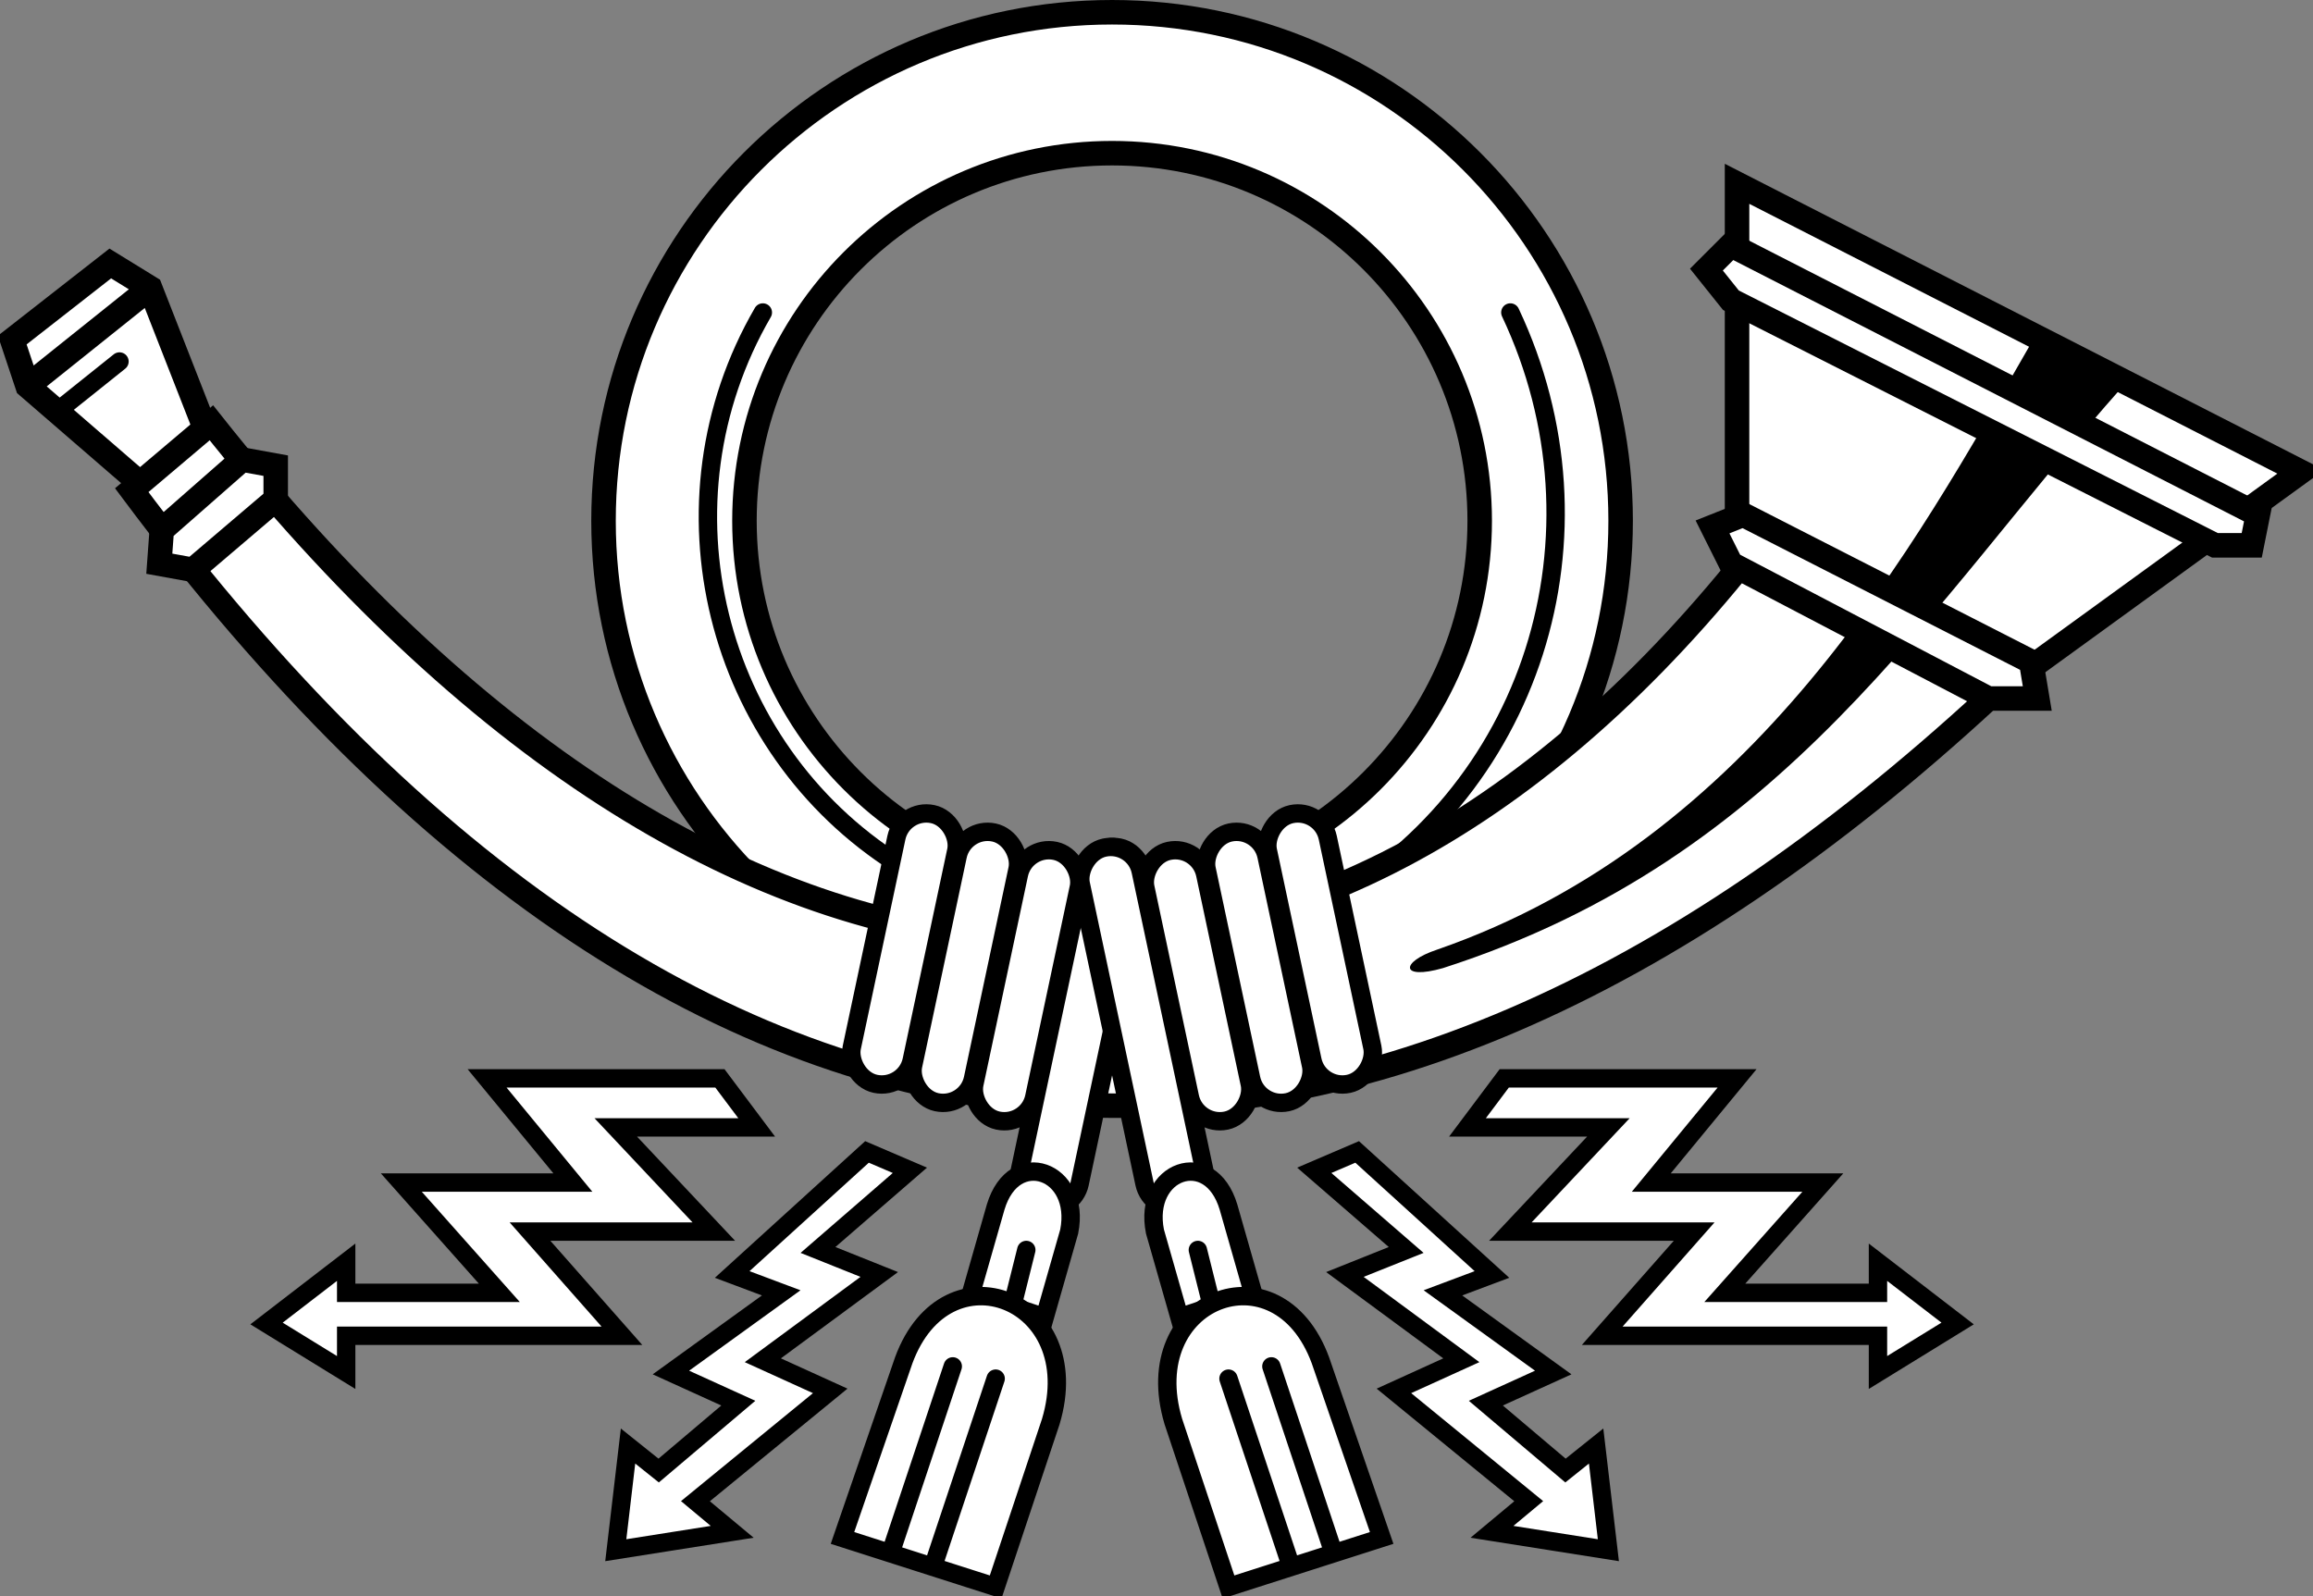 <?xml version="1.0" encoding="ISO-8859-1" standalone="no"?>
<!DOCTYPE svg PUBLIC "-//W3C//DTD SVG 1.1//EN" "http://www.w3.org/Graphics/SVG/1.1/DTD/svg11.dtd">
<svg
   xmlns:svg="http://www.w3.org/2000/svg"
   xmlns="http://www.w3.org/2000/svg"
   xmlns:xlink="http://www.w3.org/1999/xlink"
   version="1.1"
   width="377.5" height="260.5">
  <rect width="100%" height="100%" fill="#808080" stroke="none"/>
  <title>Horn der deutschen Bundespost 1950-1994</title>
  <desc>Horn der deutschen Bundespost von 1950-1994</desc>
  <defs>
    <clipPath id="cp1">
      <rect x="800" y="600" width="184" height="100" />
    </clipPath>
  </defs>
  <g id="Horn" transform="translate(-310.5,-172)"
     fill="white" stroke="black" stroke-width="4" stroke-linecap="round">
    <path d="M 492 174 C 446.184 174 409 211.184 409 257 C 409 302.816 446.184 340 492 340 C 537.816 340 575 302.816 575 257 C 575 211.184 537.816 174 492 174 z M 492 197 C 525.12 197 552 223.88 552 257 C 552 290.12 525.12 317 492 317 C 458.88 317 432 290.12 432 257 C 432 223.88 458.88 197 492 197 z"
          id="Ring" />
    <path d="M 457,313 C 427,294 417,254 435,223 M 557,223 C 574,259 561,302 525,321"
          fill="none" stroke-width="3" />
    <path d="M 328.5,215 L 312.5,227.5 315,235 333.5,251 344,242 335,219 z M 315,235 L 335,219" />
    <path d="M 320,239 L 330,231"
          stroke-width="3" />
    <path d="M 345,241 C 429,347 523,352 594,265 L 594,202 686,249 635,286 C 532,381 426,378 332,252 z" />
    <path d="M 545,327 C 539,329 539,332 546,330 602,312 625,271 657,235 L 642,228 C 623,261 597,309 545,327 z"
          fill="black" stroke="none" />
    <path d="M 593,221 L 672,261 678,261 679,256 593,212 589,216 z M 593,264 L 635,286 643,286 642,280 595,256 590,258 z M 350,247 L 336.9,258.5 336.5,264 342,265 355.5,253.5 355.5,248 z" />
    <use xlink:href="#Ring" clip-path="url(#cp1)" />
    <g stroke-width="3">
      <g id="links">
        <rect width="10" height="45" rx="5" transform="rotate(12) translate(511,202)"
              id="Schnur" />
        <use xlink:href="#Schnur" transform="translate(10,3)" />
        <use xlink:href="#Schnur" transform="translate(20,6)" />
        <rect width="10" height="60" rx="5" transform="rotate(12) translate(542,201)" />
        <path d="M 469,383 L 481,387 485,373 C 487,363 476,359 473,369 z M 476,384 L 478,376" />
        <path d="M 448,423 L 473,431 482,404 C 488,384 465,375 458,394 z M 456,425 L 466,395 M 463,427 L 473,397" />
        <path d="M 428,348 L 390,348 404,365 376,365 392,383 367,383 367,378 354,388 367,396 367,390 412,390 397,373 427,373 411,356 434,356 428,348 z M 452,360 L 430,380 438,383 420,396 431,401 418,412 413,408 411,425 430,422 424,417 446,399 435,394 454,380 444,376 459,363 z" />
      </g>
      <use xlink:href="#links" transform="matrix(-1,0,0,1,984,0)" />
    </g>
  </g>
</svg>
